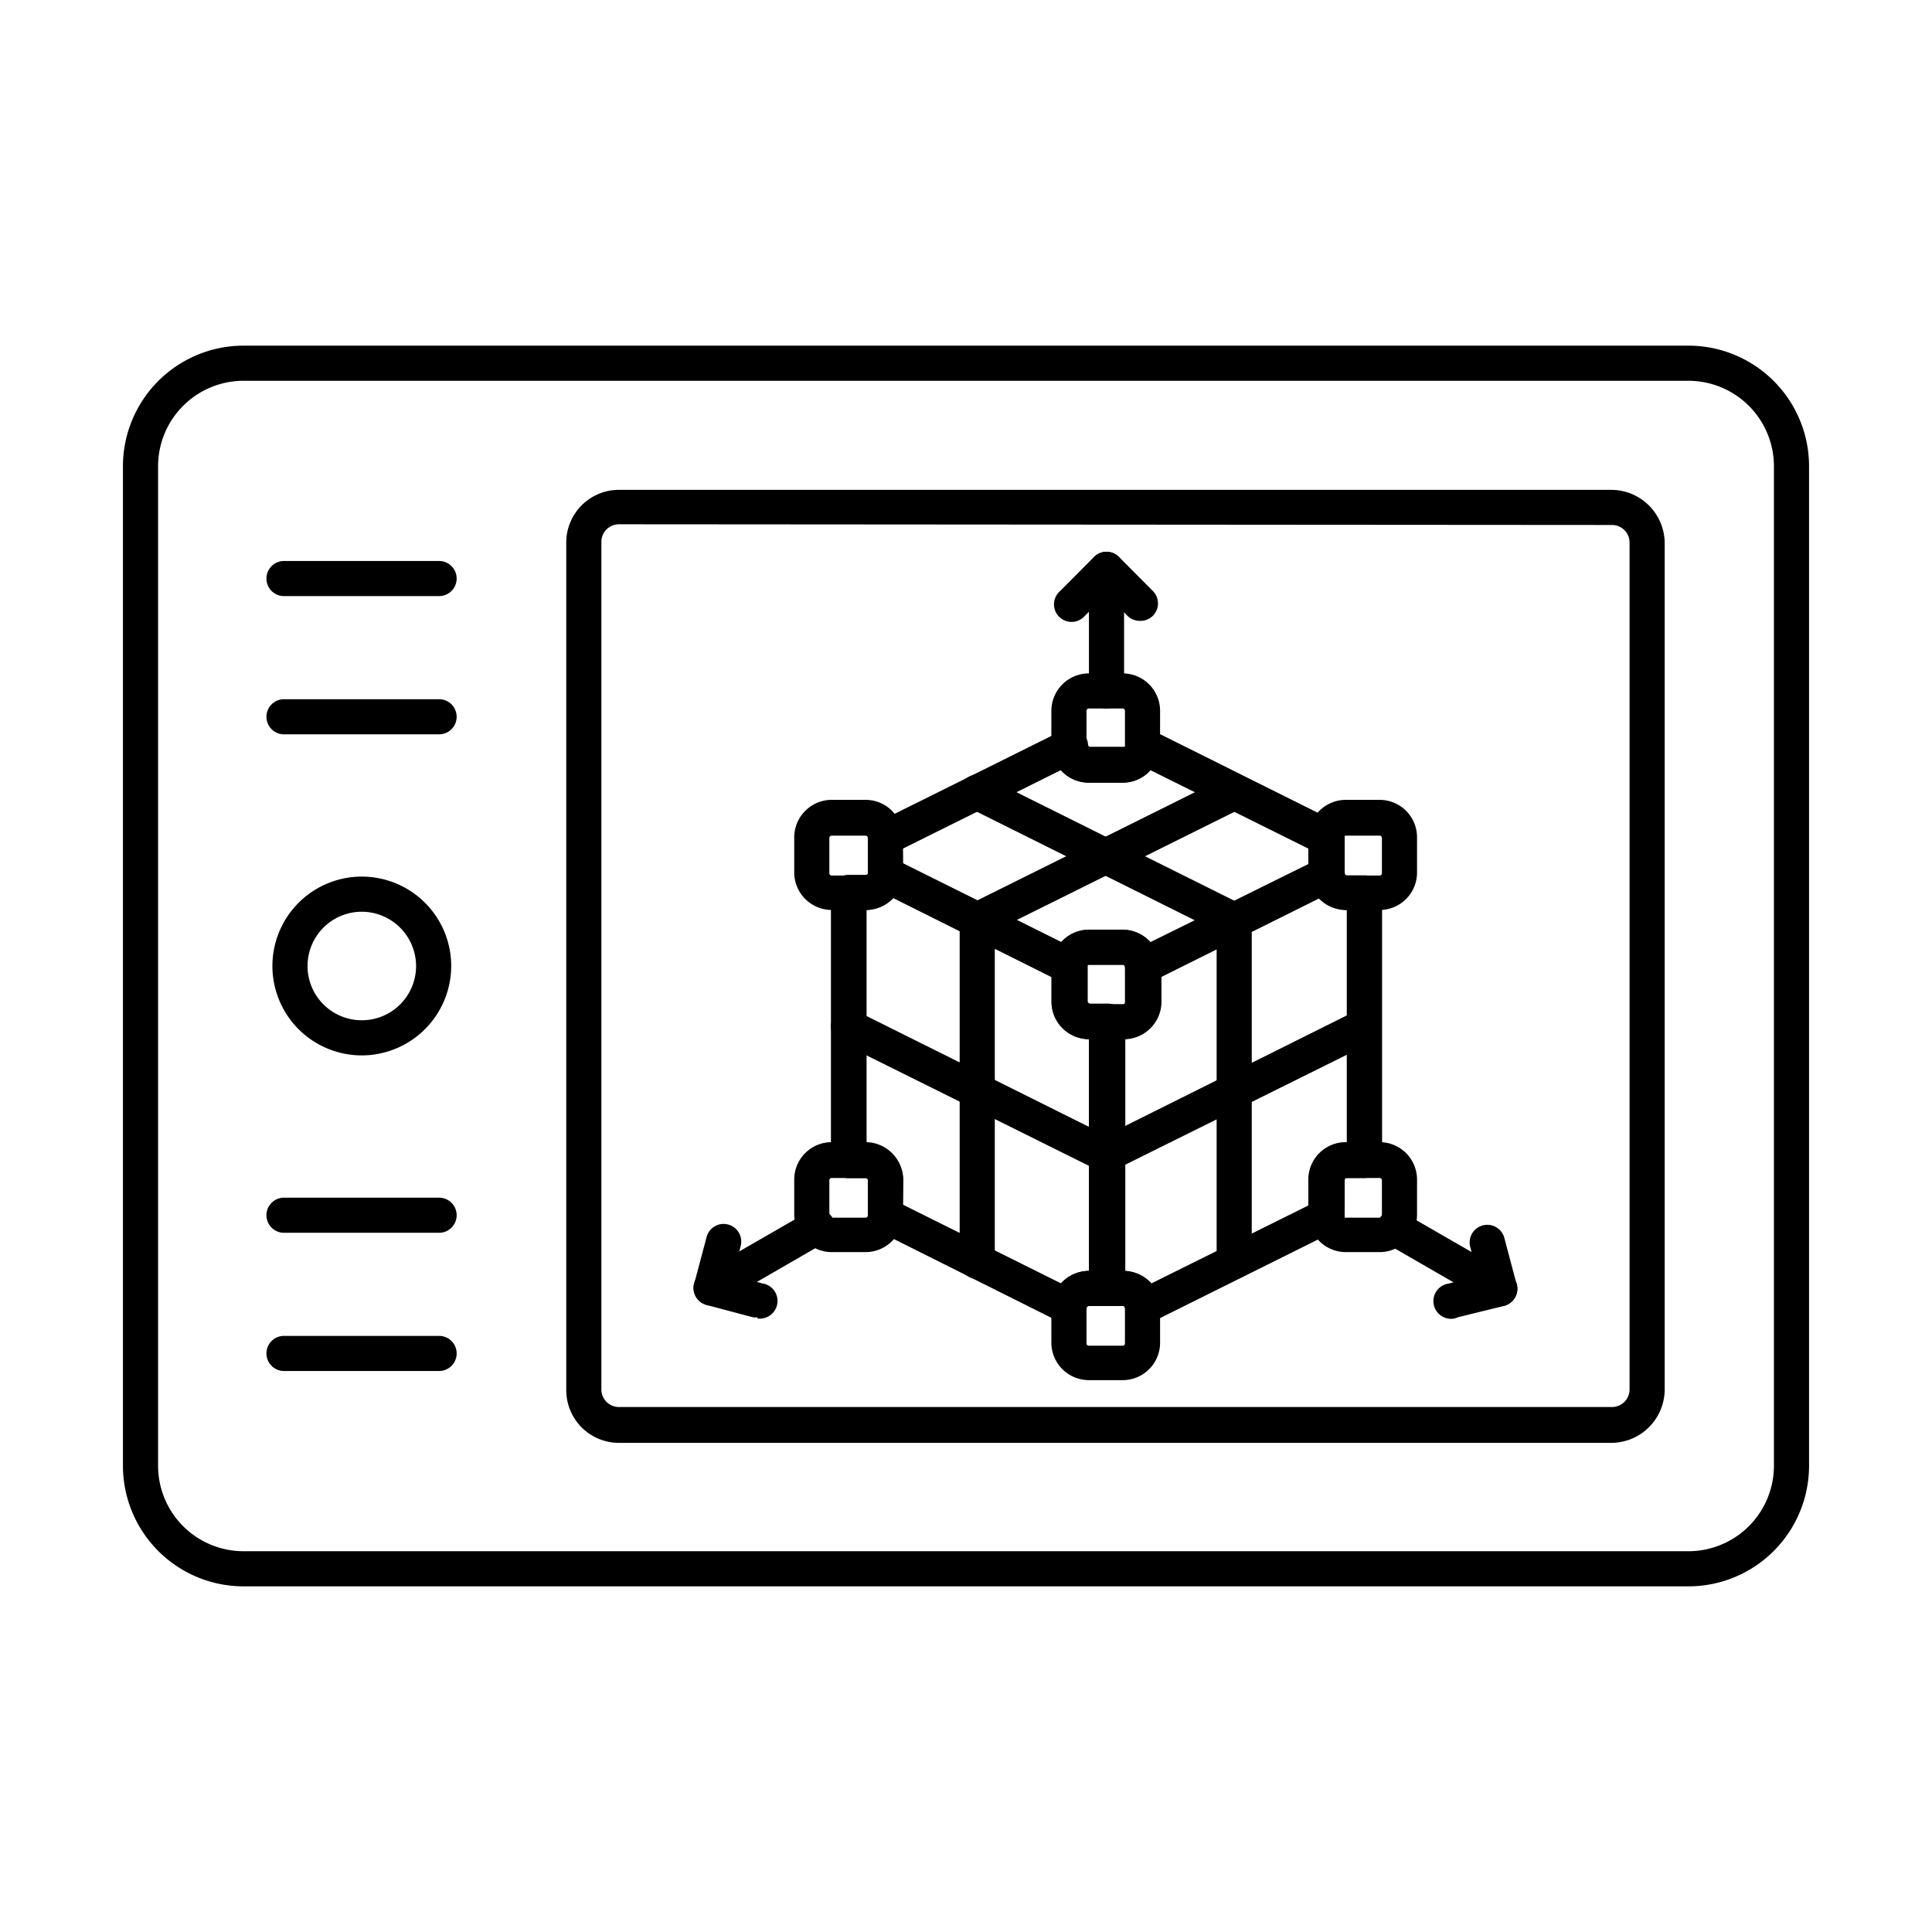 <?xml version="1.0" encoding="UTF-8"?> <svg xmlns="http://www.w3.org/2000/svg" viewBox="0 0 110 110"><g id="Icons"><path d="M96.14,90.32H13.86A6.87,6.87,0,0,1,7,83.46V26.54a6.87,6.87,0,0,1,6.86-6.86H96.14A6.87,6.87,0,0,1,103,26.54V83.46A6.87,6.87,0,0,1,96.14,90.32ZM13.86,21.68A4.87,4.87,0,0,0,9,26.54V83.46a4.87,4.87,0,0,0,4.86,4.86H96.14A4.87,4.87,0,0,0,101,83.46V26.54a4.87,4.87,0,0,0-4.86-4.86Z"></path><path d="M91.78,82.15H35.24a3,3,0,0,1-3-3V30.89a3,3,0,0,1,3-3H91.78a3.05,3.05,0,0,1,3,3V79.11A3.05,3.05,0,0,1,91.78,82.15ZM35.24,29.85a1,1,0,0,0-1,1V79.11a1,1,0,0,0,1,1H91.78a1,1,0,0,0,1-1V30.89a1,1,0,0,0-1-1Z"></path><path d="M25,33.94H16.17a1,1,0,0,1,0-2H25a1,1,0,0,1,0,2Z"></path><path d="M25,41.81H16.17a1,1,0,0,1,0-2H25a1,1,0,0,1,0,2Z"></path><path d="M25,70.19H16.17a1,1,0,0,1,0-2H25a1,1,0,0,1,0,2Z"></path><path d="M25,78.06H16.17a1,1,0,0,1,0-2H25a1,1,0,0,1,0,2Z"></path><path d="M20.61,60.09A5.09,5.09,0,1,1,25.69,55,5.1,5.1,0,0,1,20.61,60.09Zm0-8.18A3.09,3.09,0,1,0,23.69,55,3.1,3.1,0,0,0,20.61,51.91Z"></path><path d="M60.89,75.42a1,1,0,0,1-.45-.1L50,70.1a1,1,0,0,1-.56-.89v-2a.13.13,0,0,0-.13-.13h-1a1,1,0,0,1-1-1V50.81a1,1,0,0,1,1-1h1a.14.14,0,0,0,.13-.11.91.91,0,0,1,.47-.8,1,1,0,0,1,1,0l10.47,5.21a1,1,0,0,1,.55.9v2a.14.14,0,0,0,.14.13h1a1,1,0,0,1,1,1V73.36a1,1,0,0,1-1,1H62a.13.13,0,0,0-.13.1,1,1,0,0,1-.48.83A1,1,0,0,1,60.89,75.42Zm-9.48-6.83,9,4.48A2.18,2.18,0,0,1,62,72.36V59.17A2.14,2.14,0,0,1,59.87,57V55.63l-9-4.5a2.16,2.16,0,0,1-1.53.68V65.07a2.13,2.13,0,0,1,2.09,2.13Z"></path><path d="M55.64,72.82a1,1,0,0,1-1-1V52.4a1,1,0,1,1,2,0V71.82A1,1,0,0,1,55.64,72.82Z"></path><path d="M63,66.76a1.06,1.06,0,0,1-.45-.11L47.87,59.36a1,1,0,0,1,.89-1.8l14.65,7.3a1,1,0,0,1-.45,1.9Z"></path><path d="M70.27,72.82a1,1,0,0,1-1-1V52.4a1,1,0,1,1,2,0V71.82A1,1,0,0,1,70.27,72.82Z"></path><path d="M63,66.76a1,1,0,0,1-.9-.56,1,1,0,0,1,.45-1.34l14.64-7.3a1,1,0,0,1,.89,1.8L63.39,66.65A1,1,0,0,1,63,66.76Z"></path><path d="M65.05,75.42a1,1,0,0,1-1-1,.11.11,0,0,0-.12-.1H63a1,1,0,0,1-1-1V58.17a1,1,0,0,1,1-1h1a.13.13,0,0,0,.13-.13V55.16a1,1,0,0,1,.55-1l10.45-5.2a1,1,0,0,1,.92,0,1,1,0,0,1,.52.77.12.12,0,0,0,.12.11h1a1,1,0,0,1,1,1V66.07a1,1,0,0,1-1,1h-1a.13.13,0,0,0-.13.13v2a1,1,0,0,1-.55.89L65.5,75.32A1,1,0,0,1,65.05,75.42ZM64,72.36a2.12,2.12,0,0,1,1.56.71l9-4.47V67.2a2.14,2.14,0,0,1,2.12-2.13V51.81a2.14,2.14,0,0,1-1.55-.67l-9,4.48V57A2.14,2.14,0,0,1,64,59.17Z"></path><path d="M60.86,56a1,1,0,0,1-.43-.1L50,50.7a1,1,0,0,1-.56-.9s0-.1,0-.16V47.72A1,1,0,0,1,50,46.8l10.47-5.2a1,1,0,0,1,1,0,1,1,0,0,1,.48.82.13.13,0,0,0,.13.1h1.92a.11.11,0,0,0,.12-.1,1,1,0,0,1,1.45-.86l10.43,5.2a1,1,0,0,1,.56.9v1.94a.76.76,0,0,1,0,.15h0a1,1,0,0,1-.55.9L65.5,55.88A1,1,0,0,1,64.05,55a.11.11,0,0,0-.12-.11H62a.15.15,0,0,0-.14.14,1,1,0,0,1-.49.82A1.07,1.07,0,0,1,60.86,56Zm-9.45-6.84,9,4.49A2.11,2.11,0,0,1,62,52.93h1.92a2.13,2.13,0,0,1,1.58.71l9-4.45v-.87l-9-4.47a2.08,2.08,0,0,1-1.59.71H62a2.12,2.12,0,0,1-1.6-.71l-9,4.47Zm-2,.29Zm0,0Zm0,0h0Zm0,0Zm0,0Zm27,0Z"></path><path d="M70.27,53.4a1,1,0,0,1-.45-.11L55.18,46a1,1,0,0,1-.44-1.34,1,1,0,0,1,1.34-.45L70.71,51.5a1,1,0,0,1-.44,1.9Z"></path><path d="M55.61,53.4a1,1,0,0,1-.44-1.9l14.67-7.29A1,1,0,0,1,70.73,46L56.06,53.29A1.06,1.06,0,0,1,55.61,53.4Z"></path><path d="M63.93,44.56H62a2.13,2.13,0,0,1-2.14-2.13v-2A2.14,2.14,0,0,1,62,38.34h1.92a2.13,2.13,0,0,1,2.13,2.13v2A2.13,2.13,0,0,1,63.93,44.56ZM62,40.34a.13.13,0,0,0-.14.13v2a.13.13,0,0,0,.14.13h1.92a.13.13,0,0,0,.13-.13v-2a.13.13,0,0,0-.13-.13Z"></path><path d="M63.93,59.16H62A2.13,2.13,0,0,1,59.87,57v-2A2.14,2.14,0,0,1,62,52.94h1.92a2.13,2.13,0,0,1,2.13,2.13v2A2.13,2.13,0,0,1,63.93,59.16ZM62,54.94a.13.13,0,0,0-.14.13v2a.13.13,0,0,0,.14.13h1.92a.13.13,0,0,0,.13-.13v-2a.13.13,0,0,0-.13-.13Z"></path><path d="M78.55,51.81H76.63a2.14,2.14,0,0,1-2.14-2.14v-2a2.14,2.14,0,0,1,2.14-2.13h1.92a2.13,2.13,0,0,1,2.13,2.13v2A2.13,2.13,0,0,1,78.55,51.81Zm-1.92-4.23a.13.13,0,0,0-.14.13v2a.14.14,0,0,0,.14.14h1.92a.13.13,0,0,0,.13-.14v-2a.13.13,0,0,0-.13-.13Z"></path><path d="M49.28,51.81H47.35a2.14,2.14,0,0,1-2.13-2.14v-2a2.14,2.14,0,0,1,2.13-2.13h1.93a2.13,2.13,0,0,1,2.13,2.13v2A2.13,2.13,0,0,1,49.28,51.81Zm-1.93-4.23a.13.13,0,0,0-.13.13v2a.13.13,0,0,0,.13.14h1.93a.13.13,0,0,0,.13-.14v-2a.13.13,0,0,0-.13-.13Z"></path><path d="M49.28,71.29H47.35a2.14,2.14,0,0,1-2.13-2.13v-2a2.13,2.13,0,0,1,2.13-2.13h1.93a2.13,2.13,0,0,1,2.13,2.13v2A2.13,2.13,0,0,1,49.28,71.29Zm-1.93-4.22a.13.13,0,0,0-.13.13v2a.13.13,0,0,0,.13.13h1.93a.13.13,0,0,0,.13-.13v-2a.13.13,0,0,0-.13-.13Z"></path><path d="M78.55,71.29H76.63a2.14,2.14,0,0,1-2.14-2.13v-2a2.13,2.13,0,0,1,2.14-2.13h1.92a2.13,2.13,0,0,1,2.13,2.13v2A2.13,2.13,0,0,1,78.55,71.29Zm-1.92-4.22a.13.13,0,0,0-.14.13v2a.13.13,0,0,0,.14.13h1.92a.13.13,0,0,0,.13-.13v-2a.13.13,0,0,0-.13-.13Z"></path><path d="M63.93,78.58H62a2.14,2.14,0,0,1-2.14-2.13v-2A2.13,2.13,0,0,1,62,72.36h1.92a2.13,2.13,0,0,1,2.13,2.13v2A2.13,2.13,0,0,1,63.93,78.58ZM62,74.36a.13.13,0,0,0-.14.13v2a.13.13,0,0,0,.14.13h1.92a.13.13,0,0,0,.13-.13v-2a.13.13,0,0,0-.13-.13Z"></path><path d="M63,40.34a1,1,0,0,1-1-1V32.42a1,1,0,0,1,2,0v6.92A1,1,0,0,1,63,40.34Z"></path><path d="M64.9,35.35a1,1,0,0,1-.71-.29L63,33.84l-1.23,1.22a1,1,0,1,1-1.41-1.41l1.93-1.94a1,1,0,0,1,1.42,0l1.93,1.94a1,1,0,0,1,0,1.41A1,1,0,0,1,64.9,35.35Z"></path><path d="M40.49,74.33a1,1,0,0,1-.5-1.87L46,69a1,1,0,1,1,1,1.73L41,74.2A1,1,0,0,1,40.49,74.33Z"></path><path d="M43.13,75a.82.82,0,0,1-.26,0l-2.64-.7a1,1,0,0,1-.7-1.23l.7-2.64a1,1,0,0,1,1.94.52l-.45,1.67,1.67.45a1,1,0,0,1-.26,2Z"></path><path d="M85.39,74.37a1,1,0,0,1-.5-.13l-6-3.46a1,1,0,0,1,1-1.74l6,3.46a1,1,0,0,1-.5,1.87Z"></path><path d="M82.75,75.08a1,1,0,0,1-.26-2l1.67-.45L83.71,71a1,1,0,0,1,1.94-.52l.7,2.64a1,1,0,0,1-.7,1.23L83,75A.82.82,0,0,1,82.75,75.08Z"></path></g></svg> 